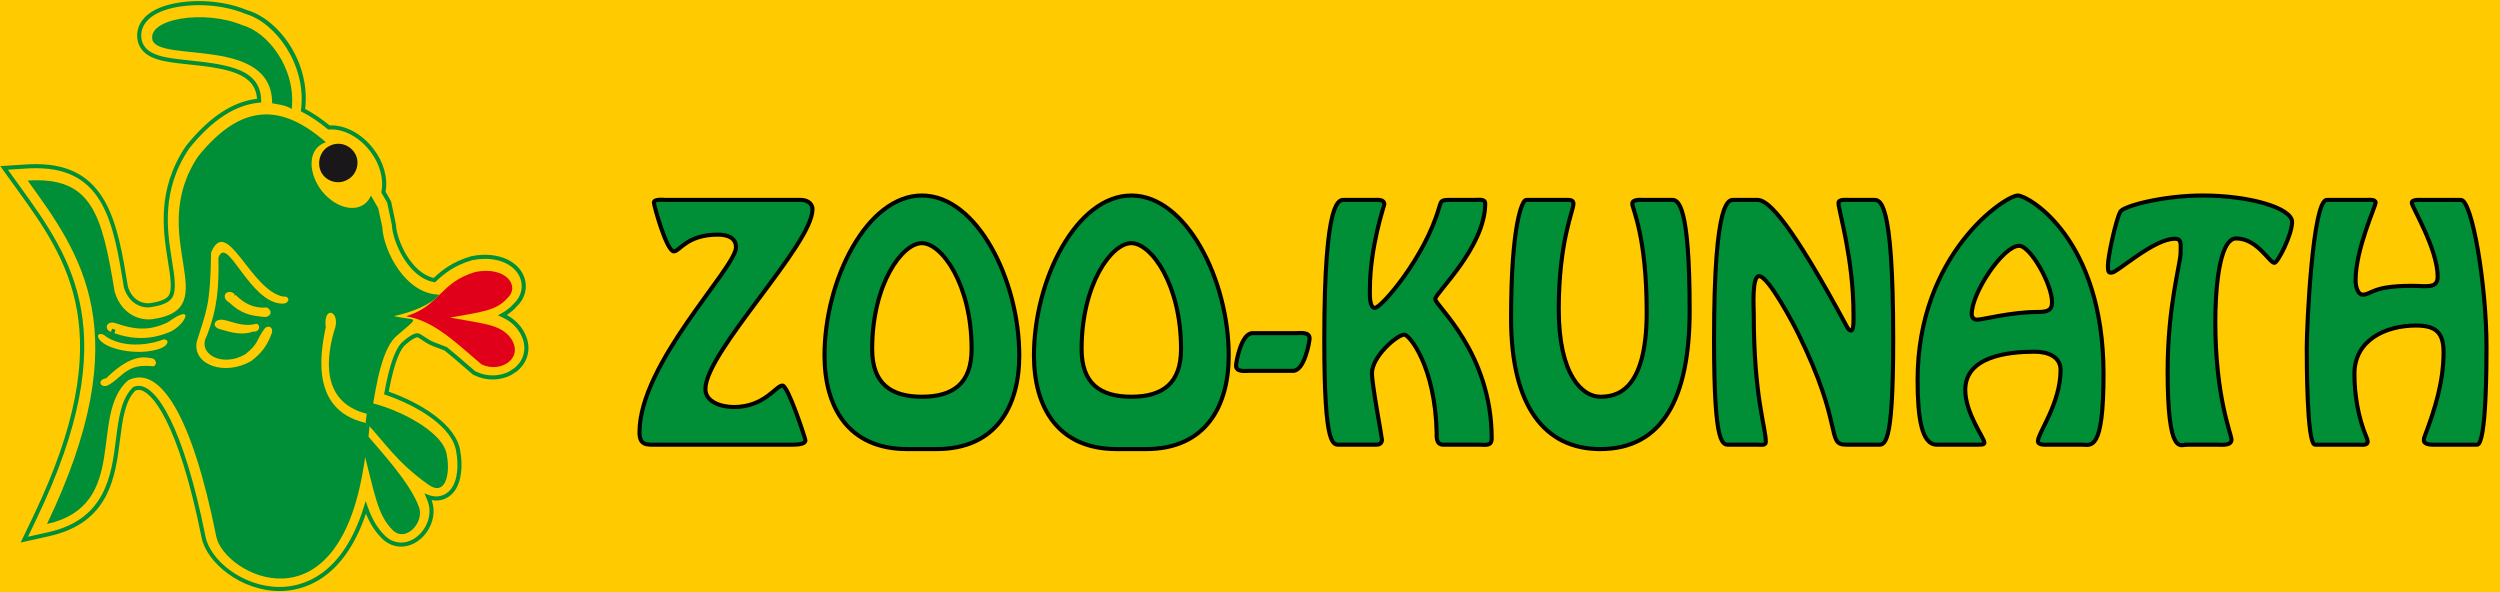 <?xml version="1.0" encoding="utf-8"?>
<!-- Generator: Adobe Illustrator 15.1.0, SVG Export Plug-In . SVG Version: 6.00 Build 0)  -->
<!DOCTYPE svg PUBLIC "-//W3C//DTD SVG 1.1//EN" "http://www.w3.org/Graphics/SVG/1.1/DTD/svg11.dtd">
<svg version="1.1" id="Ebene_1" xmlns="http://www.w3.org/2000/svg" xmlns:xlink="http://www.w3.org/1999/xlink" x="0px" y="0px"
	 width="611.914px" height="144.925px" viewBox="0 0 611.914 144.925" enable-background="new 0 0 611.914 144.925"
	 xml:space="preserve">
<rect y="0" fill="#FFCB00" width="611.914" height="144.925"/>
<g>
	<path fill="#008F36" d="M68.441,144.666c-9.437,0-17.873-6.922-19.11-13.111c-5.715-28.507-12.354-36.113-15.376-36.113
		c-0.259,0-0.521,0.05-0.8,0.152c-2.58,2.538-3.165,7.173-3.783,12.078c-1.138,9.023-2.553,20.253-17.278,23.553l-7.035,1.574
		l3.113-6.503c21.403-44.703,8.442-62.683-4.093-80.071l-4.013-5.569l6.318-0.403c0.843-0.054,1.669-0.082,2.457-0.082
		c17.573,0,19.952,14.579,22.471,30.013c1.05,3.297,3.614,4.261,5.404,4.014c2.959-0.419,4.091-1.199,4.519-1.78
		c1.015-1.377,0.462-4.815-0.124-8.455c-1.187-7.384-2.813-17.492,4.357-28.158l0.174-0.236
		c5.648-6.958,11.298-10.681,17.268-11.384c-0.423-6.237-7.135-7.42-16.513-8.391c-6.105-0.632-10.927-1.131-12.474-5.045
		l-0.104-0.307c-0.555-1.951-0.183-3.904,1.041-5.523C38.125,0.596,46.237,0.26,48.646,0.26c4.188,0,8.351,0.772,11.722,2.176
		c7.792,2.212,15.633,12.698,14.341,24.178l-0.006,0.056c1.973,1.04,3.979,2.391,5.972,4.022c3.787-0.174,7.944,2.055,10.722,5.728
		c2.487,3.167,3.593,7.078,2.976,10.495l1.363,2.41l1.159,5.556c0.193,4.075,3.835,11.959,9.268,13.143
		c2.107-1.988,4.687-3.983,9.047-5.272l0.306-0.075c1.098-0.213,2.169-0.318,3.208-0.318c4.602,0,8.255,2.048,9.537,5.346
		c0.977,2.516,0.323,5.289-1.708,7.239c-0.749,0.841-1.581,1.556-2.511,2.153c1.36,0.733,2.46,1.659,3.417,2.867
		c2.035,2.734,2.444,5.791,1.133,8.398c-0.476,0.949-1.176,1.799-2.081,2.526l-1.327,0.872c-2.803,1.49-6.229,1.483-9.05,0.107
		l-0.458-0.24l-1.901-1.641c-1.667-1.443-3.389-2.934-4.952-4.191l-2.827-1.067c-1.118-0.425-2.022-1.039-2.683-1.488
		c-0.376-0.254-1.009-0.681-1.188-0.687c-0.031,0-0.784,0.02-2.715,1.684L99.31,84.32c-1.091,0.868-2.685,3.576-4.163,11.537
		c7.698,2.701,16.759,8.123,17.543,14.77c0.557,3.114,0.414,7.364-1.667,9.866c-1.339,1.609-3.336,2.319-5.375,1.913
		c0.032,0.086,0.063,0.171,0.092,0.256c0.83,2.484,0.324,5.352-1.352,7.677c-1.56,2.165-3.876,3.458-6.198,3.458
		c-1.654,0-3.211-0.626-4.502-1.812c-1.784-1.723-3.054-3.642-4.117-6.257C83.984,142.167,73.993,144.666,68.441,144.666z
		 M33.955,94.441c4.33,0,10.9,9.698,16.356,36.917c1.162,5.811,9.162,12.308,18.13,12.308c5.426,0,15.32-2.546,20.618-19.596
		l0.449-1.443l0.5,1.426c1.112,3.169,2.418,5.323,4.366,7.205c1.094,1.004,2.417,1.539,3.816,1.539c2,0,4.014-1.138,5.386-3.042
		c1.488-2.065,1.943-4.596,1.217-6.769c-0.131-0.373-0.282-0.758-0.447-1.146l-0.46-1.078l1.097,0.414
		c1.971,0.743,3.98,0.229,5.271-1.322c1.862-2.239,1.969-6.159,1.447-9.081c-0.748-6.332-9.777-11.554-17.285-14.11l-0.408-0.139
		l0.077-0.424c1.266-6.996,2.769-11.104,4.595-12.558l0.084-0.07c1.936-1.668,2.936-1.918,3.359-1.918
		c0.455,0,0.936,0.311,1.749,0.859c0.655,0.445,1.469,0.998,2.476,1.38l3.037,1.174c1.594,1.279,3.347,2.796,5.042,4.264
		l1.851,1.598l0.291,0.141c2.541,1.237,5.658,1.228,8.105-0.067l1.248-0.82c0.753-0.608,1.363-1.348,1.775-2.168
		c1.151-2.29,0.785-4.896-1.033-7.34c-1.035-1.307-2.271-2.258-3.879-2.981l-0.923-0.415l0.891-0.481
		c1.163-0.627,2.17-1.427,3.08-2.445c1.76-1.693,2.322-4.052,1.494-6.184c-1.128-2.904-4.425-4.708-8.604-4.708
		c-0.975,0-1.982,0.099-2.995,0.295l-0.259,0.063c-4.264,1.261-6.753,3.249-8.805,5.208l-0.184,0.175l-0.25-0.044
		c-6.316-1.129-10.134-9.874-10.325-14.05l-1.133-5.398l-1.454-2.517l0.037-0.185c0.627-3.131-0.427-6.915-2.751-9.876
		c-2.633-3.482-6.541-5.58-10.062-5.329l-0.199,0.014l-0.154-0.127c-2.091-1.727-4.194-3.135-6.25-4.188l-0.308-0.158l0.084-0.741
		c1.201-10.667-6.229-21.006-13.676-23.124C56.731,2.006,52.704,1.26,48.646,1.26c-2.292,0-10.001,0.307-12.989,4.261
		c-1.03,1.363-1.344,3.005-0.884,4.624l0.088,0.26c1.315,3.326,5.871,3.797,11.638,4.394c10.119,1.048,17.292,2.366,17.43,9.826
		l0.008,0.465l-0.463,0.042c-5.863,0.532-11.438,4.146-17.043,11.049l-0.147,0.2c-6.937,10.32-5.347,20.204-4.187,27.42
		c0.647,4.023,1.206,7.495-0.059,9.209c-0.798,1.085-2.495,1.797-5.185,2.178c-2.175,0.31-5.26-0.813-6.513-4.772
		C27.77,54.69,25.563,41.171,8.84,41.171c-0.766,0-1.571,0.027-2.393,0.08l-4.513,0.288L4.89,45.64
		c12.705,17.625,25.843,35.849,4.184,81.087l-2.224,4.646l5.025-1.125c14.04-3.146,15.406-13.988,16.505-22.701
		c0.647-5.131,1.258-9.977,4.155-12.744l0.159-0.103C33.126,94.526,33.539,94.441,33.955,94.441z M27.963,81.683
		c-0.271-0.089-0.545-0.187-0.823-0.29c-0.015-0.006-0.03-0.012-0.045-0.018l0.351-0.936c0.28,0.104,0.557,0.203,0.828,0.293
		c0.001,0,0.001,0,0.002,0.001l0,0L27.963,81.683z M57.477,72.377l-0.005-0.005l0,0l-0.183-0.182l0,0l-0.001-0.001l0.715-0.698
		l0.176,0.173L57.477,72.377z"/>
</g>
<path fill="#008F36" d="M88.576,108.773c3.191,12.104,3.724,17.291,7.648,21.082c3.191,2.926,7.582-1.996,6.383-5.586
	c-2.194-6.254-9.775-14.166-13.566-18.756C88.975,106.242,88.775,108.039,88.576,108.773"/>
<path fill="#008F36" d="M89.507,103.318c0.267-2.395,0.466-3.191,0.599-4.855c6.717,1.33,18.688,7.117,19.287,13.104
	c0.864,4.654-0.466,10.107-4.654,6.982C97.022,113.029,94.361,108.503,89.507,103.318"/>
<path fill="#E1001A" d="M99.412,77.4c8.313-2.529,8.18-8.249,16.959-10.843c7.582-1.463,10.974,3.527,7.848,6.386
	c-2.727,3.125-6.318,3.391-14.033,4.79c8.246,1.527,12.172,1.664,14.698,4.854c3.657,4.92-2.262,8.912-7.05,6.584
	C110.65,82.986,105.929,78.529,99.412,77.4"/>
<path fill="#008F36" d="M66.612,25.273c0.797,0.2,3.326,0.399,4.789,1.397c1.131-10.042-5.985-18.887-12.039-20.484
	c-9.178-3.923-23.543-1.662-22.014,3.725C39.477,15.297,66.612,8.913,66.612,25.273"/>
<path fill="none" d="M41.099,78.876c-4.589,2.193-8.113,1.861-12.902,0.199c-2.127-0.666-2.86,1.529-0.998,2.193
	c7.05,2.729,11.905,0.998,14.499-0.066C45.555,79.341,47.816,74.021,41.099,78.876z"/>
<path fill="none" d="M69.289,72.592c-8.047-1.598-13.767-20.085-17.624-10.775c-0.199,12.902-0.998,13.767-3.524,21.88
	c-0.999,5.721,6.983,8.379,13.368,4.654c2.527-1.928,3.923-3.791,5.054-6.916c0.333-1.598-1.197-1.863-1.795-0.998
	c-1.929,2.459-1.396,3.725-4.789,6.316c-5.653,3.26-11.904-0.199-9.311-4.654c2.594-6.852,2.926-11.837,2.793-19.021
	c2.128-5.918,7.515,10.974,15.563,11.24C71.018,74.386,71.084,72.393,69.289,72.592z"/>
<path fill="none" d="M39.898,83.111c-1.929,0.861-8.778,2.525-13.767-0.602c-1.596-1.527-3.193-0.531-1.264,1.131
	c2.194,2.064,9.377,3.459,14.365,1.662C41.826,84.238,41.095,82.841,39.898,83.111z"/>
<path fill="none" d="M36.968,87.662c-2.194-0.465-5.521-0.465-10.973,4.924c-2.328,0.398-1.464,2.395,0.266,1.795
	c1.13-0.531,1.928-1.264,2.859-2.063c3.259-2.928,5.254-2.928,8.513-2.66C38.764,88.927,37.899,87.662,36.968,87.662z"/>
<path fill="none" d="M65.365,75.251c-2.926,0.332-5.653-0.865-7.781-3.192c-2.128-1.729-3.724,0.731-1.53,1.928
	c2.926,2.859,5.454,3.326,8.646,3.59C65.764,77.712,67.161,76.515,65.365,75.251z"/>
<path fill="none" d="M62.439,79.308c-3.126,0.799-6.052-0.799-7.715-0.996c-2.195-0.467-3.259,1.729-0.665,2.326
	c2.66,0.799,5.32,1.465,7.848,0.531C63.968,81.369,63.702,78.841,62.439,79.308z"/>
<g>
	<path fill="none" d="M41.098,78.876c-4.589,2.193-8.113,1.861-12.902,0.199c-2.128-0.666-2.86,1.529-0.998,2.193
		c7.051,2.727,11.905,0.998,14.499-0.066C45.555,79.341,47.816,74.021,41.098,78.876z"/>
	<path fill="none" d="M36.968,87.662c-2.194-0.465-5.52-0.465-10.973,4.924c-2.328,0.4-1.463,2.395,0.266,1.795
		c1.13-0.533,1.928-1.264,2.859-2.063c3.26-2.926,5.255-2.926,8.513-2.66C38.764,88.927,37.899,87.662,36.968,87.662z"/>
	<path fill="none" d="M78.146,45.863c-0.012-0.019-0.021-0.037-0.034-0.056C78.125,45.826,78.134,45.845,78.146,45.863z"/>
	<path fill="none" d="M78.259,46.024c0.136,0.202,0.274,0.404,0.424,0.603c0.093,0.119,0.19,0.23,0.286,0.345
		c-0.095-0.114-0.192-0.225-0.285-0.344C78.534,46.429,78.396,46.227,78.259,46.024z"/>
	<path fill="none" d="M39.898,83.111c-1.929,0.861-8.779,2.525-13.767-0.602c-1.597-1.527-3.193-0.531-1.264,1.131
		c2.194,2.061,9.377,3.459,14.365,1.662C41.826,84.238,41.095,82.841,39.898,83.111z"/>
	<path fill="none" d="M62.439,79.308c-3.126,0.799-6.052-0.799-7.715-0.996c-2.195-0.467-3.259,1.727-0.665,2.326
		c2.66,0.799,5.321,1.465,7.848,0.531C63.968,81.369,63.702,78.841,62.439,79.308z"/>
	<path fill="none" d="M69.289,72.594c-8.047-1.597-13.767-20.085-17.624-10.774c-0.199,12.901-0.997,13.766-3.524,21.881
		c-0.998,5.717,6.984,8.379,13.368,4.654c2.527-1.93,3.923-3.791,5.054-6.916c0.333-1.6-1.196-1.863-1.795-0.998
		c-1.93,2.459-1.397,3.721-4.789,6.316c-5.653,3.258-11.904-0.199-9.311-4.654c2.594-6.852,2.926-11.839,2.793-19.022
		c2.128-5.919,7.516,10.973,15.563,11.241C71.018,74.386,71.084,72.393,69.289,72.594z"/>
	<path fill="none" d="M65.365,75.25c-2.926,0.334-5.653-0.863-7.781-3.191c-2.129-1.729-3.724,0.731-1.53,1.929
		c2.927,2.859,5.454,3.326,8.645,3.59C65.763,77.71,67.16,76.513,65.365,75.25z"/>
	<path fill="#008F36" d="M107.535,72.125c-8.314-0.133-13.691-10.77-13.957-16.556l-0.995-4.6l-1.799-3.113
		c-0.326,0.821-0.838,1.529-1.54,2.062c-0.337,0.255-0.699,0.459-1.083,0.613c-2.724,1.089-6.5-0.331-9.192-3.56
		c-0.095-0.115-0.193-0.226-0.286-0.345c-0.15-0.198-0.288-0.4-0.424-0.603c-0.036-0.054-0.078-0.106-0.113-0.161
		c-0.012-0.019-0.021-0.037-0.034-0.056c-1.485-2.301-2.088-4.801-1.767-6.854c0.215-1.38,0.846-2.558,1.904-3.337
		c0.461-0.365,0.98-0.624,1.539-0.785c-10.882-9.521-20.631-9.698-31.245,3.375C35.308,57.894,55.659,75.519,37.37,78.113
		c-3.326,0.465-7.715-1.33-9.31-6.717c-3.126-19.155-5.654-28.2-21.283-27.202c13.036,18.089,27.201,37.111,4.722,84.062
		c20.483-4.588,10.109-26.803,19.886-35.182c7.581-3.791,15.495,8.047,21.548,38.242c1.862,9.311,29.662,23.875,36.112-17.293
		c0.6-3.855,1.198-6.518,1.464-10.309c-14.364-2.594-12.304-16.428-10.774-23.609c-0.666-5.121,3.191-4.258,2.395-0.199
		c-2.261,6.982-4.189,19.154,8.779,21.615c1.264-8.313,2.793-16.627,6.385-19.486c5.786-4.988,4.654-3.393-0.866-4.656
		C100.883,76.382,105.406,74.654,107.535,72.125z M37.633,89.658c-3.258-0.266-5.253-0.266-8.513,2.66
		c-0.931,0.799-1.729,1.529-2.859,2.063c-1.729,0.6-2.594-1.395-0.266-1.795c5.453-5.389,8.779-5.389,10.973-4.924
		C37.899,87.662,38.764,88.927,37.633,89.658z M39.232,85.302c-4.988,1.797-12.171,0.398-14.365-1.662
		c-1.929-1.662-0.333-2.658,1.264-1.131c4.988,3.127,11.838,1.463,13.767,0.602C41.095,82.841,41.826,84.238,39.232,85.302z
		 M41.697,81.203c-2.594,1.064-7.448,2.793-14.499,0.066c-1.862-0.664-1.13-2.859,0.998-2.193c4.789,1.662,8.313,1.994,12.902-0.199
		C47.816,74.021,45.555,79.341,41.697,81.203z M69.024,74.322c-8.047-0.268-13.435-17.16-15.563-11.241
		c0.133,7.183-0.199,12.17-2.793,19.022c-2.593,4.455,3.658,7.912,9.311,4.654c3.392-2.596,2.859-3.857,4.789-6.316
		c0.599-0.865,2.128-0.602,1.795,0.998c-1.131,3.125-2.527,4.986-5.054,6.916c-6.384,3.725-14.366,1.063-13.368-4.654
		c2.527-8.115,3.325-8.98,3.524-21.881c3.857-9.311,9.577,9.178,17.624,10.774C71.084,72.393,71.018,74.386,69.024,74.322z
		 M56.054,73.988c-2.194-1.198-0.599-3.659,1.53-1.929c2.128,2.328,4.855,3.525,7.781,3.191c1.795,1.264,0.398,2.461-0.666,2.328
		C61.508,77.314,58.981,76.847,56.054,73.988z M61.907,81.169c-2.527,0.934-5.188,0.268-7.848-0.531
		c-2.594-0.6-1.53-2.793,0.665-2.326c1.663,0.197,4.589,1.795,7.715,0.996C63.702,78.841,63.968,81.369,61.907,81.169z"/>
	<path fill="#FFFFFF" d="M78.259,46.024c-0.036-0.054-0.078-0.106-0.113-0.161C78.182,45.917,78.223,45.97,78.259,46.024z"/>
	<path fill="#FFFFFF" d="M78.112,45.808c-1.485-2.301-2.087-4.801-1.767-6.854C76.024,41.006,76.627,43.507,78.112,45.808z"/>
	<path fill="#FFFFFF" d="M89.244,49.917c-0.336,0.255-0.699,0.459-1.083,0.613c-2.723,1.089-6.499-0.331-9.192-3.559
		c2.692,3.229,6.468,4.649,9.192,3.56C88.545,50.377,88.907,50.173,89.244,49.917c0.702-0.532,1.213-1.24,1.54-2.061l-0.001-0.002
		C90.458,48.677,89.945,49.384,89.244,49.917z"/>
</g>
<path fill="#1A171B" d="M80.649,35.725c2.369-1.236,5.144-0.246,6.369,2.056c1.15,2.246,0.19,5.218-2.197,6.323
	c-2.246,1.149-5.076,0.235-6.227-2.011C77.415,39.65,78.516,36.724,80.649,35.725"/>
<g>
	<path fill="#008F36" stroke="#000000" stroke-miterlimit="10" d="M161.35,108.839c-2.809,0-4.824,0.434-4.824-3.023
		c0-16.922,23.618-40.25,23.618-45.292c0-2.52-2.377-3.096-4.465-3.096c-7.561,0-9.36,4.104-10.729,4.104
		c-1.801,0-4.896-11.233-4.896-11.953c0-0.936,2.376-0.648,2.88-0.648h33.123c1.224,0,2.809,0.648,2.809,2.304
		c0,8.641-26.211,34.922-26.211,43.997c0,3.168,3.889,4.393,6.984,4.393c7.489,0,10.297-5.258,11.882-5.258
		c1.368,0,5.616,13.033,5.616,13.395c0,0.646-0.792,1.08-3.24,1.08H161.35V108.839z"/>
	<path fill="#008F36" stroke="#000000" stroke-miterlimit="10" d="M222.047,109.919c-14.546,0-20.234-10.439-20.234-22.896
		c0-18.505,10.369-39.171,23.834-39.171c13.466,0,23.835,20.666,23.835,39.171c0,12.457-5.688,22.896-20.234,22.896H222.047z
		 M237.817,85.439c0-15.914-7.345-25.923-12.17-25.923c-4.824,0-12.169,10.009-12.169,25.923c0,8.424,4.537,11.664,12.169,11.664
		C233.28,97.103,237.817,93.863,237.817,85.439z"/>
	<path fill="#008F36" stroke="#000000" stroke-miterlimit="10" d="M273.311,109.919c-14.546,0-20.234-10.439-20.234-22.896
		c0-18.505,10.369-39.171,23.834-39.171c13.466,0,23.835,20.666,23.835,39.171c0,12.457-5.688,22.896-20.234,22.896H273.311z
		 M289.08,85.439c0-15.914-7.345-25.923-12.17-25.923c-4.824,0-12.169,10.009-12.169,25.923c0,8.424,4.537,11.664,12.169,11.664
		C284.543,97.103,289.08,93.863,289.08,85.439z"/>
	<path fill="#008F36" stroke="#000000" stroke-miterlimit="10" d="M305.854,90.767c-1.152,0-3.313,0.359-3.313-1.297
		c0-0.721,1.223-7.922,4.031-7.922h10.656c1.152,0,3.314-0.357,3.314,1.297c0,0.721-1.227,7.922-4.033,7.922H305.854z"/>
	<path fill="#008F36" stroke="#000000" stroke-miterlimit="10" d="M361.225,48.931c0.719,0,2.303-0.288,2.303,0.864
		c0,10.729-12.238,21.962-12.238,23.401c0,1.584,13.824,13.033,13.824,34.131c0,1.945-1.514,1.512-3.098,1.512h-8.785
		c-1.799,0-1.584-2.088-1.584-2.879c-0.357-16.346-6.695-24.051-7.92-24.051c-1.729,0-7.92,5.328-7.92,9.434
		c0,2.879,2.447,15.697,2.447,16.273c0,0.863-0.576,1.223-1.367,1.223h-8.785c-1.801,0-3.961,1.369-3.961-25.635
		c0-35.569,3.744-34.273,4.969-34.273h7.273c0.936,0,2.447-0.216,2.447,1.152c0,0.072-3.527,10.369-3.527,20.737
		c0,0.792-0.217,4.537,1.223,4.537c1.584,0,12.242-12.386,15.697-24.481c0.504-1.584,0.434-1.873,2.088-1.944H361.225
		L361.225,48.931z"/>
	<path fill="#008F36" stroke="#000000" stroke-miterlimit="10" d="M409.321,48.931c1.439,0,4.248,1.152,4.248,27.074
		c0,21.17-6.48,33.914-21.891,33.914c-13.537,0-21.818-10.439-21.818-31.971c0-23.042,2.736-29.019,3.674-29.019h10.01
		c0.719,0,1.584,0,1.584,0.936c0,1.656-3.602,9.289-3.602,25.85c0,16.346,5.904,21.387,10.152,21.387
		c3.6,0,11.377-0.938,11.377-20.666c0-18.722-3.527-25.274-3.527-26.571c0-1.152,2.088-0.936,2.736-0.936L409.321,48.931
		L409.321,48.931z"/>
	<path fill="#008F36" stroke="#000000" stroke-miterlimit="10" d="M451.87,108.839c-4.969,0-0.504-4.463-11.736-27.219
		c-0.938-1.943-7.271-14.041-9.576-14.041c-1.801,0-1.297,7.849-1.297,9.289c0,20.307,2.953,27.65,2.953,31.324
		c0,0.936-1.369,0.646-2.018,0.646H423.5c-1.801,0-3.961,1.367-3.961-25.635c0-35.57,3.744-34.274,4.969-34.274h5.688
		c2.736,0,8.209,5.761,21.674,30.675c0.217,0.359,0.576,1.297,1.225,1.297c0.721,0,0.576-3.098,0.576-4.105
		c0-13.464-3.672-25.417-3.672-27.073c0-1.008,1.584-0.792,2.951-0.792h5.473c1.584,0,4.969-1.296,4.969,34.273
		c0,27.004-2.16,25.635-3.959,25.635H451.87z"/>
	<path fill="#008F36" stroke="#000000" stroke-miterlimit="10" d="M501.549,108.839c-0.646,0-2.734,0.217-2.734-0.863
		c0-2.016,5.543-9.217,5.543-17.426c0-3.24-3.096-4.465-6.336-4.465c-6.553,0-16.994,1.152-16.994,9.361
		c0,5.688,4.682,11.809,4.682,12.889c0,0.434-0.432,0.504-1.367,0.504h-10.297c-3.672,0-4.682-6.479-4.682-15.84
		c0-30.82,21.387-45.148,24.555-45.148c2.377,0,20.953,10.297,20.953,43.708c0,19.225-3.096,17.279-5.256,17.279H501.549
		L501.549,108.839z M482.612,76.869c0,0.865,0.504,1.369,1.369,1.369c1.297,0,8.281-1.873,14.617-1.873
		c2.52,0,3.672-0.359,3.672-2.377c0-4.463-5.328-13.825-8.063-13.825C490.317,60.164,482.612,71.613,482.612,76.869z"/>
	<path fill="#008F36" stroke="#000000" stroke-miterlimit="10" d="M535.102,108.839c-1.369,0-4.537,2.881-4.537-18
		c0-16.059,3.168-26.283,3.168-28.947c0-2.16,0.361-3.456-1.438-3.456c-5.113,0-14.113,8.28-15.338,8.28
		c-0.648,0-1.01,0.289-1.01-1.728c0-2.231,1.945-11.161,3.025-13.177c0.719-1.368,10.439-3.96,20.16-3.96
		c11.594,0,21.891,3.096,21.891,6.479c0,3.168-3.527,10.01-4.32,10.01c-1.225,0-4.176-5.978-9.359-5.978
		c-4.395,0-5.113,13.753-5.113,20.377c0,18.506,3.961,27.578,3.961,28.875c0,1.584-2.592,1.225-3.529,1.225h-7.561V108.839z"/>
	<path fill="#008F36" stroke="#000000" stroke-miterlimit="10" d="M595.942,108.839c-0.719,0-2.664,0.072-2.664-1.08
		c0-0.359,0.072-0.719,0.217-1.008c2.521-6.625,4.607-13.393,4.607-20.521c0-4.896-1.943-6.553-6.768-6.553
		c-7.273,0-15.051,3.457-15.051,11.811c0,5.184,0.938,10.801,2.953,15.553c0.145,0.287,0.287,0.791,0.287,1.08
		c0,1.008-1.729,0.721-2.305,0.721h-10.584c-2.018,0-2.018-20.736-2.018-23.834c0-5.256,1.439-36.075,4.896-36.075h9.793
		c0.432,0,2.16-0.216,2.16,0.648c0,0.936-4.896,11.377-4.896,19.01c0,1.801,0.648,3.528,1.729,3.528
		c2.232,0,2.232-2.159,12.025-2.159c3.527,0,6.338,0.791,6.338-2.232c0-6.84-6.338-17.137-6.338-18.073s2.16-0.72,2.592-0.72h9.434
		c2.736,0,6.264,20.739,6.264,36.074c0,3.457,0,23.834-2.303,23.834h-10.369V108.839z"/>
</g>
</svg>
